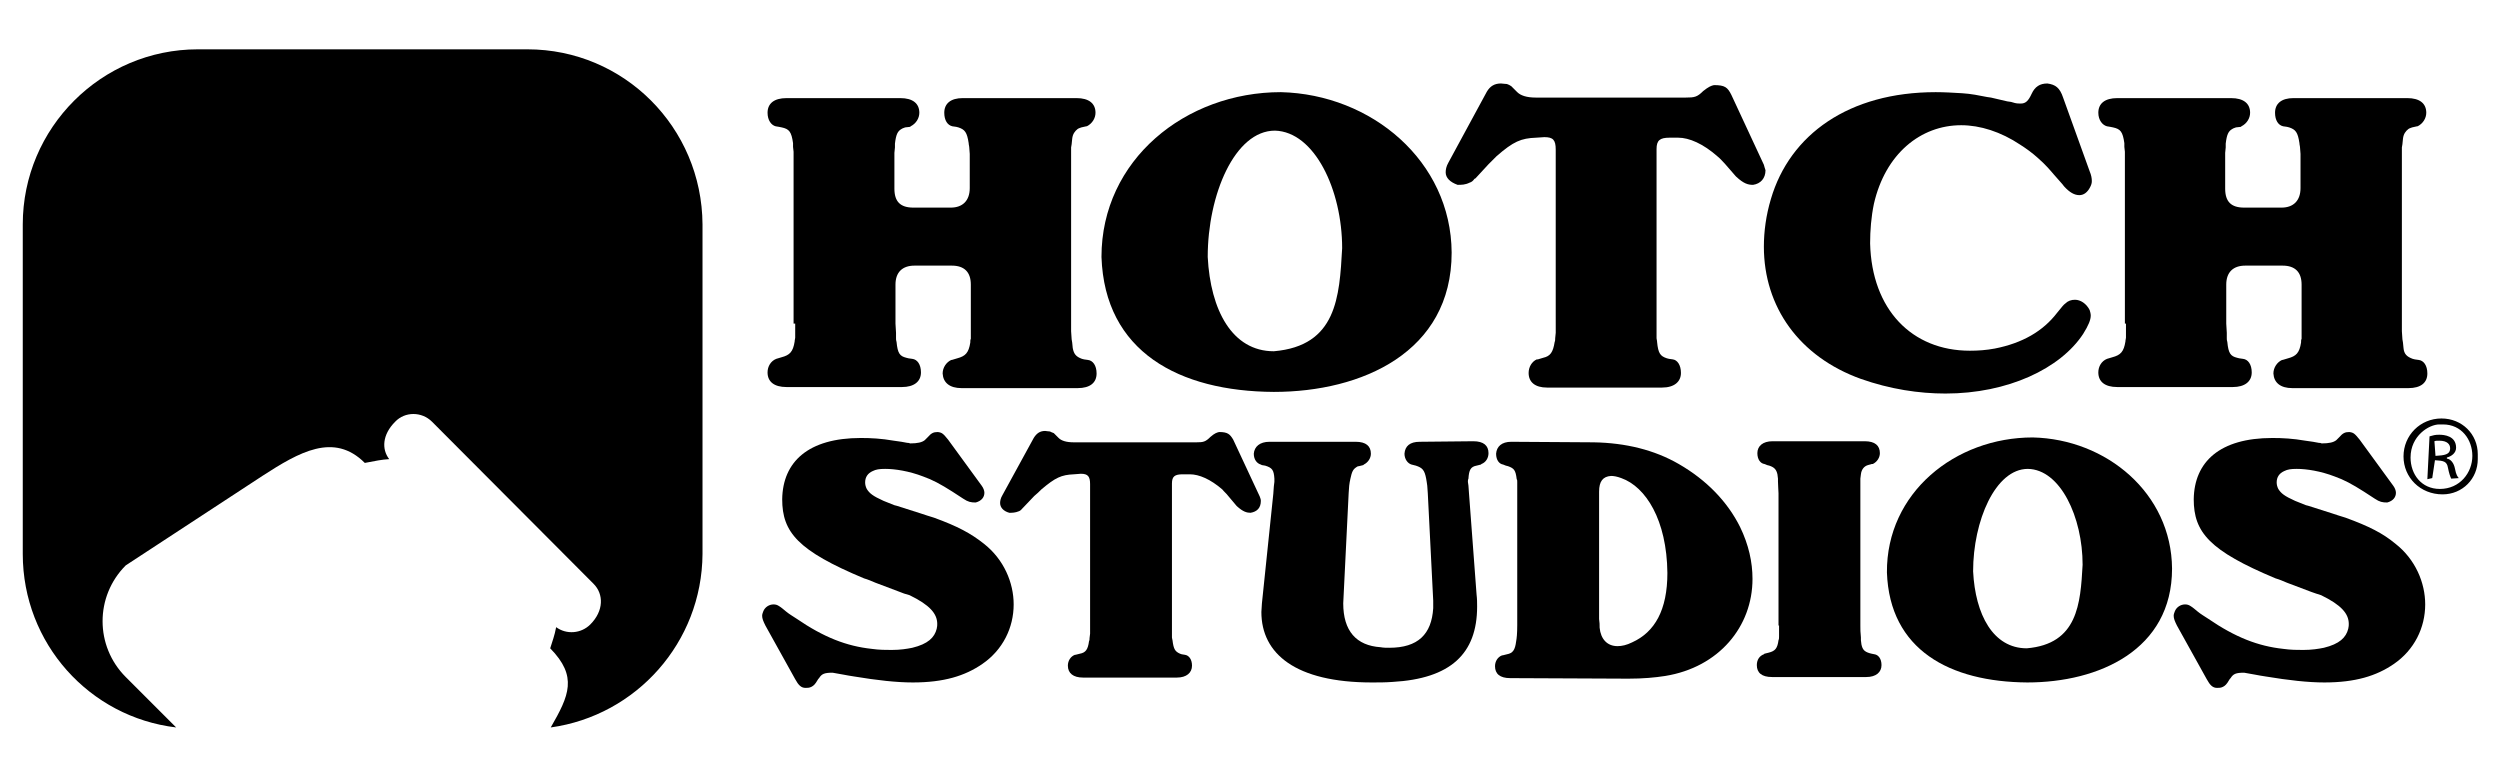 <?xml version="1.0" encoding="utf-8"?>
<!-- Generator: Adobe Illustrator 22.1.0, SVG Export Plug-In . SVG Version: 6.00 Build 0)  -->
<svg version="1.1" id="Layer_1" xmlns="http://www.w3.org/2000/svg" xmlns:xlink="http://www.w3.org/1999/xlink" x="0px" y="0px"
	 viewBox="0 0 461.2 143.4" enable-background="new 0 0 461.2 143.4" xml:space="preserve">
<g>
	<path d="M101.6,134.2c3.4-5.9,5-9.4-0.1-14.6c0.4-1.3,0.8-2.3,1.1-3.9c1.9,1.4,4.6,1.2,6.3-0.5c2.5-2.5,2.5-5.6,0.6-7.5L79.7,77.8
		c-1.9-1.9-5-1.9-6.8,0c-2.4,2.4-2.5,5.1-1.1,6.9c-1.5,0.1-2.4,0.3-4.5,0.7c-5.7-5.7-12.1-2-18.9,2.4l-25.2,16.5
		c-5.7,5.7-5.7,14.9,0,20.6l9.3,9.3c-16-1.9-28.3-15.5-28.3-32l0-60.8c0-17.8,14.5-32.3,32.3-32.3h60.8c17.8,0,32.2,14.4,32.3,32.3
		l0,60.8C129.5,118.5,117.4,132,101.6,134.2z"/>
	<g>
		<path d="M146.4,59.7v-1.8V29.7V28l-0.1-0.9c0-0.2,0-0.4,0-0.7c-0.3-2.1-0.7-2.6-2.1-2.9l-0.5-0.1l-0.6-0.1
			c-0.8-0.2-1.5-1.1-1.5-2.5c0-1.7,1.2-2.7,3.5-2.7h21c2.3,0,3.5,1,3.5,2.7c0,1-0.6,2-1.6,2.5l-0.1,0.1l-0.9,0.1
			c-0.2,0.1-0.4,0.1-0.7,0.3c-0.7,0.4-1,1-1.2,2.7c0,0.2,0,0.4,0,0.7l-0.1,1v1.6v5c0,2.4,1.1,3.5,3.5,3.5h6.9c2.2,0,3.5-1.3,3.5-3.6
			v-4.9v-1.4l-0.1-1.3c0-0.2-0.1-0.4-0.1-0.7c-0.3-2-0.7-2.5-1.9-2.9l-0.4-0.1l-0.7-0.1c-0.9-0.2-1.5-1.1-1.5-2.5
			c0-1.7,1.2-2.7,3.4-2.7h21c2.3,0,3.5,1,3.5,2.7c0,1-0.6,2-1.6,2.5h-0.1l-0.9,0.2c-0.2,0.1-0.4,0.1-0.7,0.3c-0.5,0.4-0.9,0.9-1,1.8
			l-0.1,1l-0.1,0.6v2.7v29.9v1.3l0.1,1.5l0.1,0.6l0.1,1c0.2,1.1,0.6,1.6,1.7,2l0.4,0.1l0.7,0.1c0.9,0.1,1.6,1,1.6,2.5
			c0,1.7-1.2,2.7-3.5,2.7h-21.4c-2.2,0-3.4-1-3.5-2.7c0-1.1,0.7-2.1,1.6-2.5h0.1l1-0.3c1.5-0.4,2.1-1,2.4-2.9c0-0.3,0-0.5,0.1-0.7
			v-0.7v-2.1v-7.2c0-2.3-1.2-3.5-3.5-3.5h-6.9c-2.2,0-3.5,1.2-3.5,3.5v7.2l0.1,1.7v1c0,0.2,0,0.4,0.1,0.7c0.2,2.1,0.6,2.6,1.8,2.9
			l0.4,0.1l0.7,0.1c0.9,0.1,1.6,1,1.6,2.5c0,1.7-1.3,2.7-3.5,2.7h-21.3c-2.3,0-3.5-1-3.5-2.7c0-1.1,0.6-2.1,1.6-2.5l1-0.3
			c1.5-0.4,2.1-1,2.4-2.9c0-0.3,0.1-0.5,0.1-0.7v-0.7V59.7z"/>
		<path d="M236.3,17c16.7,0.4,31.4,12.7,31.5,29.6c0,18.4-16.6,25.7-32.8,25.7c-17.5-0.1-31.2-7.4-31.8-24.9
			C203.2,29.5,218.7,17,236.3,17z M222.8,47.4c0.5,9.8,4.5,17.4,12.2,17.4c11.6-1,12.1-10,12.6-19c0-10.8-5.1-21.5-12.4-21.7
			C227.8,24.1,222.8,35.9,222.8,47.4z"/>
		<path d="M266.7,31.8c0-0.5,0.1-1.1,0.5-1.8l7.1-13.1c0.6-1,1.4-1.5,2.6-1.5c0.3,0,0.7,0.1,1.1,0.1c0.3,0.1,0.5,0.2,0.8,0.4
			l0.1,0.1l1,1c0.6,0.6,1.7,1,3.4,1h27.7c1.6,0,2.1-0.1,3.2-1.2c1-0.8,1.5-1,2-1.1c2,0,2.5,0.4,3.2,1.8l6,12.9
			c0.1,0.4,0.2,0.7,0.3,1c0,1.5-0.9,2.5-2.3,2.7c-0.9,0-1.7-0.2-3.1-1.5l-0.1-0.1l-2-2.3c-0.4-0.4-0.8-0.9-1.3-1.3
			c-2.7-2.4-5.3-3.5-7.3-3.5h-1.6c-1.8,0-2.4,0.5-2.4,2.1v32.2v2.2v0.5c0,0.2,0.1,0.4,0.1,0.7c0.2,2.1,0.6,2.6,1.8,3l0.4,0.1
			l0.7,0.1c0.8,0.1,1.5,1,1.5,2.5c0,1.6-1.2,2.7-3.5,2.7h-21.2c-2.2,0-3.4-1-3.4-2.7c0-1.1,0.6-2.1,1.5-2.5h0.2l1-0.3
			c1.3-0.3,1.8-1,2.1-2.9c0.1-0.2,0.1-0.5,0.1-0.7l0.1-1v-1.7V58V27.6c0-1.8-0.5-2.3-2.1-2.3l-1.5,0.1c-2.8,0.1-4.2,0.7-7.3,3.4
			c-0.5,0.5-1,1-1.5,1.5l-2.4,2.6l-0.2,0.1c-0.2,0.3-0.5,0.6-0.9,0.7c-0.8,0.4-1.5,0.4-2.2,0.4C267.5,33.6,266.7,32.8,266.7,31.8z"
			/>
		<path d="M380.6,18l4.9,13.6c0.3,0.7,0.4,1.3,0.4,1.8c0,0.4-0.1,0.7-0.3,1.1c-0.5,1-1.2,1.5-2,1.5c-0.9,0-1.8-0.5-2.8-1.6l-0.4-0.5
			l-1.5-1.7c-0.6-0.7-1.5-1.8-3-3.1c-1-0.9-2.1-1.7-3.2-2.4c-3.6-2.4-7.4-3.6-10.9-3.6c-7.5,0-14,5.3-16.1,14.5
			c-0.5,2.4-0.7,4.9-0.7,7.3c0.3,12.2,7.7,19.8,18.4,19.8c1.5,0,3-0.1,4.6-0.4c5.1-1,8.9-3.2,11.5-6.6c0.9-1.1,1.2-1.5,1.5-1.7
			c0.5-0.5,1.1-0.7,1.8-0.7c1,0,2.1,0.7,2.7,1.9c0.1,0.3,0.2,0.7,0.2,1c0,0.8-0.4,1.8-1.4,3.4c-4.2,6.4-13.9,11-25.4,11
			c-4.9,0-10.2-0.8-15.6-2.7c-11.4-4.1-17.9-13.3-17.9-24.4c0-2.8,0.4-5.8,1.3-8.8c3.5-11.9,14.4-19.7,30.4-19.7
			c1.6,0,3.2,0.1,4.9,0.2c1.6,0.1,3.1,0.4,4.6,0.7l0.7,0.1l3,0.7l0.7,0.1l0.7,0.2c0.4,0.1,0.8,0.1,1.1,0.1c0.9,0,1.4-0.5,2-1.8
			c0.6-1.3,1.5-1.9,2.9-1.9C379.2,15.6,380,16.2,380.6,18z"/>
		<path d="M392,59.7v-1.8V29.7V28l-0.1-0.9c0-0.2,0-0.4,0-0.7c-0.3-2.1-0.7-2.6-2.1-2.9l-0.5-0.1l-0.6-0.1c-0.8-0.2-1.6-1.1-1.6-2.5
			c0-1.7,1.2-2.7,3.5-2.7h21c2.3,0,3.5,1,3.5,2.7c0,1-0.6,2-1.6,2.5l-0.1,0.1l-0.9,0.1c-0.2,0.1-0.4,0.1-0.7,0.3
			c-0.7,0.4-1,1-1.2,2.7c0,0.2,0,0.4,0,0.7l-0.1,1v1.6v5c0,2.4,1.1,3.5,3.5,3.5h6.9c2.2,0,3.5-1.3,3.5-3.6v-4.9v-1.4l-0.1-1.3
			c0-0.2-0.1-0.4-0.1-0.7c-0.3-2-0.7-2.5-1.9-2.9l-0.4-0.1l-0.7-0.1c-0.9-0.2-1.5-1.1-1.5-2.5c0-1.7,1.2-2.7,3.4-2.7h21
			c2.3,0,3.5,1,3.5,2.7c0,1-0.6,2-1.6,2.5h-0.1l-0.9,0.2c-0.2,0.1-0.4,0.1-0.7,0.3c-0.5,0.4-0.9,0.9-1,1.8l-0.1,1l-0.1,0.6v2.7v29.9
			v1.3l0.1,1.5l0.1,0.6l0.1,1c0.1,1.1,0.6,1.6,1.7,2l0.4,0.1l0.7,0.1c0.9,0.1,1.6,1,1.6,2.5c0,1.7-1.2,2.7-3.5,2.7h-21.4
			c-2.2,0-3.4-1-3.5-2.7c0-1.1,0.7-2.1,1.6-2.5h0.1l1-0.3c1.5-0.4,2.1-1,2.4-2.9c0-0.3,0-0.5,0.1-0.7v-0.7v-2.1v-7.2
			c0-2.3-1.2-3.5-3.5-3.5h-6.9c-2.2,0-3.5,1.2-3.5,3.5v7.2l0.1,1.7v1c0,0.2,0,0.4,0.1,0.7c0.2,2.1,0.6,2.6,1.8,2.9l0.4,0.1l0.7,0.1
			c0.9,0.1,1.6,1,1.6,2.5c0,1.7-1.3,2.7-3.5,2.7h-21.3c-2.3,0-3.5-1-3.5-2.7c0-1.1,0.6-2.1,1.6-2.5l1-0.3c1.5-0.4,2.1-1,2.4-2.9
			c0-0.3,0.1-0.5,0.1-0.7v-0.7V59.7z"/>
		<path d="M166,109.2l-4.5-1.7c-0.7-0.3-1.4-0.6-2.1-0.8c-12.2-5.1-15.1-8.5-15.1-14.6c0.1-6.9,4.8-11.3,14.5-11.3
			c1.9,0,3.8,0.1,6.1,0.5c0.5,0.1,0.9,0.1,1.4,0.2l1.1,0.2c0.2,0,0.3,0,0.5,0.1c1.4,0,2.2-0.2,2.7-0.6l0.2-0.2l0.3-0.3
			c0.7-0.8,1.1-1,1.9-1c0.8,0.1,1,0.3,1.9,1.4l6.2,8.5c0.3,0.4,0.5,0.9,0.5,1.3c0,0.8-0.5,1.5-1.6,1.8c-0.9,0-1.4-0.1-2.3-0.7
			l-2-1.3c-2.2-1.4-3.7-2.2-5.4-2.8c-2.6-1-5.2-1.4-7-1.4c-1.1,0-1.7,0.1-2.3,0.4c-0.9,0.4-1.4,1.1-1.4,2.1c0,0.4,0.1,0.8,0.3,1.2
			c0.5,0.8,1.1,1.3,3.1,2.2l2,0.8l0.4,0.1l4.4,1.4c0.8,0.3,1.6,0.5,2.5,0.8c4.4,1.6,6.8,2.9,9.2,4.8c3.7,2.9,5.5,7.2,5.5,11.2
			c0,4.3-2,8.4-5.8,11c-3.2,2.2-7.1,3.4-12.8,3.4c-3,0-6.6-0.4-10.8-1.1c-1.4-0.2-2.7-0.5-4-0.7c-1.5,0-2,0.2-2.5,1
			c-0.1,0.1-0.2,0.2-0.3,0.4c-0.4,0.7-0.7,1-1.1,1.2c-0.4,0.2-0.7,0.2-1.1,0.2c-0.8,0-1.3-0.5-1.9-1.6l-5.5-9.9
			c-0.4-0.8-0.6-1.3-0.6-1.8c0-0.3,0.1-0.5,0.2-0.8c0.3-0.8,1.1-1.3,1.9-1.3c0.4,0,0.7,0.1,1,0.3c0.5,0.3,0.8,0.6,1.3,1
			c0.6,0.5,1.3,0.9,1.9,1.3c5.1,3.5,9.3,5.1,13.9,5.6c1.4,0.2,2.6,0.2,3.7,0.2c1.6,0,2.8-0.2,3.8-0.4c2.9-0.7,4.1-1.9,4.5-3.5
			c0.1-0.4,0.1-0.7,0.1-0.9c0-1.9-1.4-3.5-5.1-5.3C167,109.6,166.5,109.4,166,109.2z"/>
		<path d="M184.5,92.8c0-0.4,0.1-0.9,0.4-1.4l5.8-10.6c0.5-0.8,1.1-1.3,2.1-1.3c0.2,0,0.6,0.1,0.9,0.1c0.2,0.1,0.4,0.2,0.7,0.3
			l0.1,0.1l0.8,0.8c0.5,0.5,1.4,0.8,2.8,0.8h22.6c1.3,0,1.7-0.1,2.6-1c0.8-0.7,1.2-0.8,1.6-0.9c1.6,0,2,0.4,2.6,1.4l4.9,10.5
			c0.1,0.3,0.2,0.5,0.2,0.8c0,1.3-0.7,2-1.9,2.2c-0.7,0-1.4-0.2-2.5-1.2l-0.1-0.1l-1.6-1.9c-0.3-0.4-0.7-0.7-1-1.1
			c-2.2-1.9-4.3-2.8-6-2.8h-1.3c-1.5,0-2,0.4-2,1.7v26.2v1.8v0.4c0,0.2,0.1,0.4,0.1,0.5c0.2,1.7,0.5,2.1,1.4,2.5l0.3,0.1l0.6,0.1
			c0.7,0.1,1.3,0.8,1.3,2c0,1.3-1,2.2-2.8,2.2h-17.3c-1.8,0-2.8-0.8-2.8-2.2c0-0.9,0.5-1.7,1.3-2h0.1l0.8-0.2
			c1.1-0.2,1.5-0.8,1.7-2.3c0.1-0.2,0.1-0.4,0.1-0.6l0.1-0.8v-1.4v-1.3V89.3c0-1.4-0.4-1.9-1.7-1.9l-1.3,0.1c-2.3,0.1-3.4,0.6-6,2.8
			c-0.4,0.4-0.8,0.8-1.3,1.2l-2,2.1l-0.1,0.1c-0.2,0.2-0.4,0.5-0.7,0.6c-0.7,0.3-1.3,0.3-1.8,0.3C185.1,94.3,184.5,93.6,184.5,92.8z
			"/>
		<path d="M234.2,81.5h15.9c1.9,0,2.8,0.8,2.8,2.2c0,0.8-0.5,1.6-1.3,2l-0.1,0.1l-0.8,0.2c-0.2,0-0.4,0.1-0.5,0.2
			c-0.6,0.4-0.8,0.8-1.1,2.2c0,0.2-0.1,0.4-0.1,0.5l-0.1,0.7l-0.1,1.4l-1,20.3c0,5.1,2.4,7.8,6.9,8.1c0.5,0.1,1.1,0.1,1.6,0.1
			c5.3,0,7.8-2.5,8.1-7.3c0-0.4,0-0.9,0-1.4l-1-19.8l-0.1-1.4l-0.1-0.7c0-0.2-0.1-0.4-0.1-0.6c-0.3-1.6-0.7-2-1.9-2.4l-0.4-0.1
			l-0.4-0.1c-0.7-0.2-1.3-1-1.3-2c0.1-1.4,1-2.2,2.8-2.2l9.9-0.1c1.9,0,2.8,0.8,2.8,2.2c0,0.9-0.5,1.7-1.3,2l-0.1,0.1l-0.8,0.2
			c-1.1,0.2-1.4,0.8-1.5,2.4c-0.1,0.2-0.1,0.4-0.1,0.6l0.1,0.7l0.1,1.4l1.4,18.7c0.1,0.8,0.1,1.5,0.1,2.2c0,8.7-4.9,13.3-15.6,13.9
			c-1.3,0.1-2.6,0.1-3.8,0.1c-14.1,0-20.4-5.3-20.4-13c0-0.5,0.1-1.1,0.1-1.6l2.1-20.2l0.1-1.4l0.1-0.8c0-0.2,0-0.4,0-0.6
			c-0.1-1.6-0.4-2-1.7-2.4l-0.6-0.1l-0.2-0.1c-0.7-0.2-1.3-0.9-1.3-2C231.4,82.4,232.4,81.5,234.2,81.5z"/>
		<path d="M279.9,115.3V91v-1.7v-0.4c0-0.2,0-0.4-0.1-0.5c-0.2-1.7-0.5-2-1.6-2.4l-0.4-0.1l-0.5-0.2c-0.7-0.1-1.3-0.8-1.3-2
			c0.1-1.3,1-2.2,2.8-2.2l15.2,0.1c5.9,0.1,11.2,1.4,15.7,4c5.2,3,9,7,11.3,11.6c1.6,3.3,2.3,6.5,2.3,9.6c0,8.8-6.2,16.3-16.1,17.9
			c-1.9,0.3-4.1,0.5-6.8,0.5l-21.8-0.1c-1.9,0-2.8-0.8-2.8-2.2c0-0.9,0.5-1.7,1.3-2h0.1l0.8-0.2c1.1-0.2,1.5-0.8,1.7-2.4
			C279.8,117.8,279.9,116.9,279.9,115.3z M295.1,115.8c0.2,2.1,1.4,3.4,3.3,3.4c0.8,0,1.7-0.2,2.7-0.7c4.2-1.9,6.5-6,6.5-12.8
			c-0.1-9.8-4-15.9-8.5-17.5c-0.8-0.3-1.4-0.4-1.9-0.4c-1.5,0.1-2.2,1-2.2,2.9v23.5C295.1,114.8,295.1,115.3,295.1,115.8z"/>
		<path d="M328.1,115.4V91c0-0.6-0.1-1.3-0.1-2.2v-0.5l-0.1-0.8c-0.2-0.9-0.6-1.3-1.5-1.6l-0.4-0.1l-0.5-0.2c-0.7-0.1-1.3-0.8-1.3-2
			c0-1.3,1-2.2,2.8-2.2h17c1.9,0,2.8,0.8,2.8,2.2c0,0.8-0.5,1.6-1.3,2h-0.2l-0.7,0.2c-0.7,0.2-1.2,0.8-1.3,1.7l-0.1,0.8v0.5V91v24.4
			c0,0.7,0,1.3,0.1,2.2v0.5l0.1,0.8c0.2,0.9,0.5,1.3,1.5,1.6l0.4,0.1l0.5,0.1c0.7,0.1,1.3,0.8,1.3,2c0,1.3-1,2.2-2.8,2.2h-17.4
			c-1.9,0-2.8-0.8-2.8-2.2c0-1,0.5-1.7,1.3-2l0.1-0.1l0.8-0.2c1.2-0.3,1.6-0.8,1.8-2.3c0.1-0.2,0.1-0.4,0.1-0.7V115.4z"/>
		<path d="M375,80.7c13.6,0.3,25.6,10.3,25.7,24.2c0,15-13.5,21-26.7,21c-14.3-0.1-25.4-6-25.9-20.3C348,90.9,360.7,80.7,375,80.7z
			 M364,105.4c0.4,8,3.7,14.2,9.9,14.2c9.4-0.8,9.9-8.2,10.3-15.4c0-8.8-4.1-17.6-10.1-17.7C368.1,86.5,364,96.1,364,105.4z"/>
		<path d="M426.4,109.2l-4.5-1.7c-0.7-0.3-1.4-0.6-2.1-0.8c-12.2-5.1-15.1-8.5-15.1-14.6c0.1-6.9,4.8-11.3,14.5-11.3
			c1.9,0,3.8,0.1,6.1,0.5c0.5,0.1,0.9,0.1,1.4,0.2l1.1,0.2c0.2,0,0.3,0,0.5,0.1c1.4,0,2.2-0.2,2.7-0.6l0.2-0.2l0.3-0.3
			c0.7-0.8,1.1-1,1.9-1c0.8,0.1,1,0.3,1.9,1.4l6.2,8.5c0.3,0.4,0.5,0.9,0.5,1.3c0,0.8-0.5,1.5-1.6,1.8c-0.9,0-1.4-0.1-2.3-0.7
			l-2-1.3c-2.2-1.4-3.7-2.2-5.4-2.8c-2.6-1-5.2-1.4-7-1.4c-1.1,0-1.7,0.1-2.3,0.4c-0.9,0.4-1.4,1.1-1.4,2.1c0,0.4,0.1,0.8,0.3,1.2
			c0.5,0.8,1.1,1.3,3.1,2.2l2,0.8l0.4,0.1l4.4,1.4c0.8,0.3,1.6,0.5,2.5,0.8c4.4,1.6,6.9,2.9,9.2,4.8c3.7,2.9,5.5,7.2,5.5,11.2
			c0,4.3-2,8.4-5.8,11c-3.2,2.2-7.1,3.4-12.8,3.4c-3,0-6.6-0.4-10.8-1.1c-1.4-0.2-2.7-0.5-4-0.7c-1.5,0-2,0.2-2.5,1
			c-0.1,0.1-0.2,0.2-0.3,0.4c-0.4,0.7-0.7,1-1.1,1.2c-0.4,0.2-0.7,0.2-1.1,0.2c-0.8,0-1.3-0.5-1.9-1.6l-5.5-9.9
			c-0.4-0.8-0.6-1.3-0.6-1.8c0-0.3,0.1-0.5,0.2-0.8c0.3-0.8,1.1-1.3,1.9-1.3c0.4,0,0.7,0.1,1,0.3c0.5,0.3,0.8,0.6,1.3,1
			c0.6,0.5,1.3,0.9,1.9,1.3c5.1,3.5,9.3,5.1,13.9,5.6c1.4,0.2,2.6,0.2,3.7,0.2c1.6,0,2.8-0.2,3.8-0.4c2.9-0.7,4.1-1.9,4.5-3.5
			c0.1-0.4,0.1-0.7,0.1-0.9c0-1.9-1.4-3.5-5.1-5.3C427.5,109.6,427,109.4,426.4,109.2z"/>
	</g>
	<g>
		<path d="M457.1,84.7c0,3.6-2.8,6.5-6.5,6.5c-4.1,0-7.2-3.1-7.2-7c0-3.9,3.1-7,7-7c3.8,0,6.7,2.9,6.7,6.6L457.1,84.7z M444.7,84.4
			c0,3.1,2,5.8,5.4,5.8c3.7,0,6-3,6-6.1c0-3-2-5.8-5.4-5.8c-0.2,0-0.4,0-0.7,0C448.1,78.3,444.7,80.4,444.7,84.4z M452.2,88.3
			c-0.2-0.4-0.4-1-0.6-2c-0.2-1.2-0.8-1.3-2.4-1.4l-0.5,3.3l-0.9,0.2l0.4-7.9c0.7-0.2,1-0.3,1.8-0.3c0.9,0,3.1,0.2,3.1,2.4
			c0,1-0.9,1.6-1.7,1.8v0.2c0.7,0.1,1.3,0.8,1.5,1.9c0.2,1.1,0.5,1.5,0.7,1.7L452.2,88.3z M449.3,84.1c1.6-0.1,2.7-0.2,2.7-1.4
			c0-0.7-0.5-1.4-2-1.4c-0.4,0-0.7,0-0.9,0.1L449.3,84.1z"/>
	</g>
</g>
<g>
</g>
<g>
</g>
<g>
</g>
<g>
</g>
<g>
</g>
<g>
</g>
</svg>
